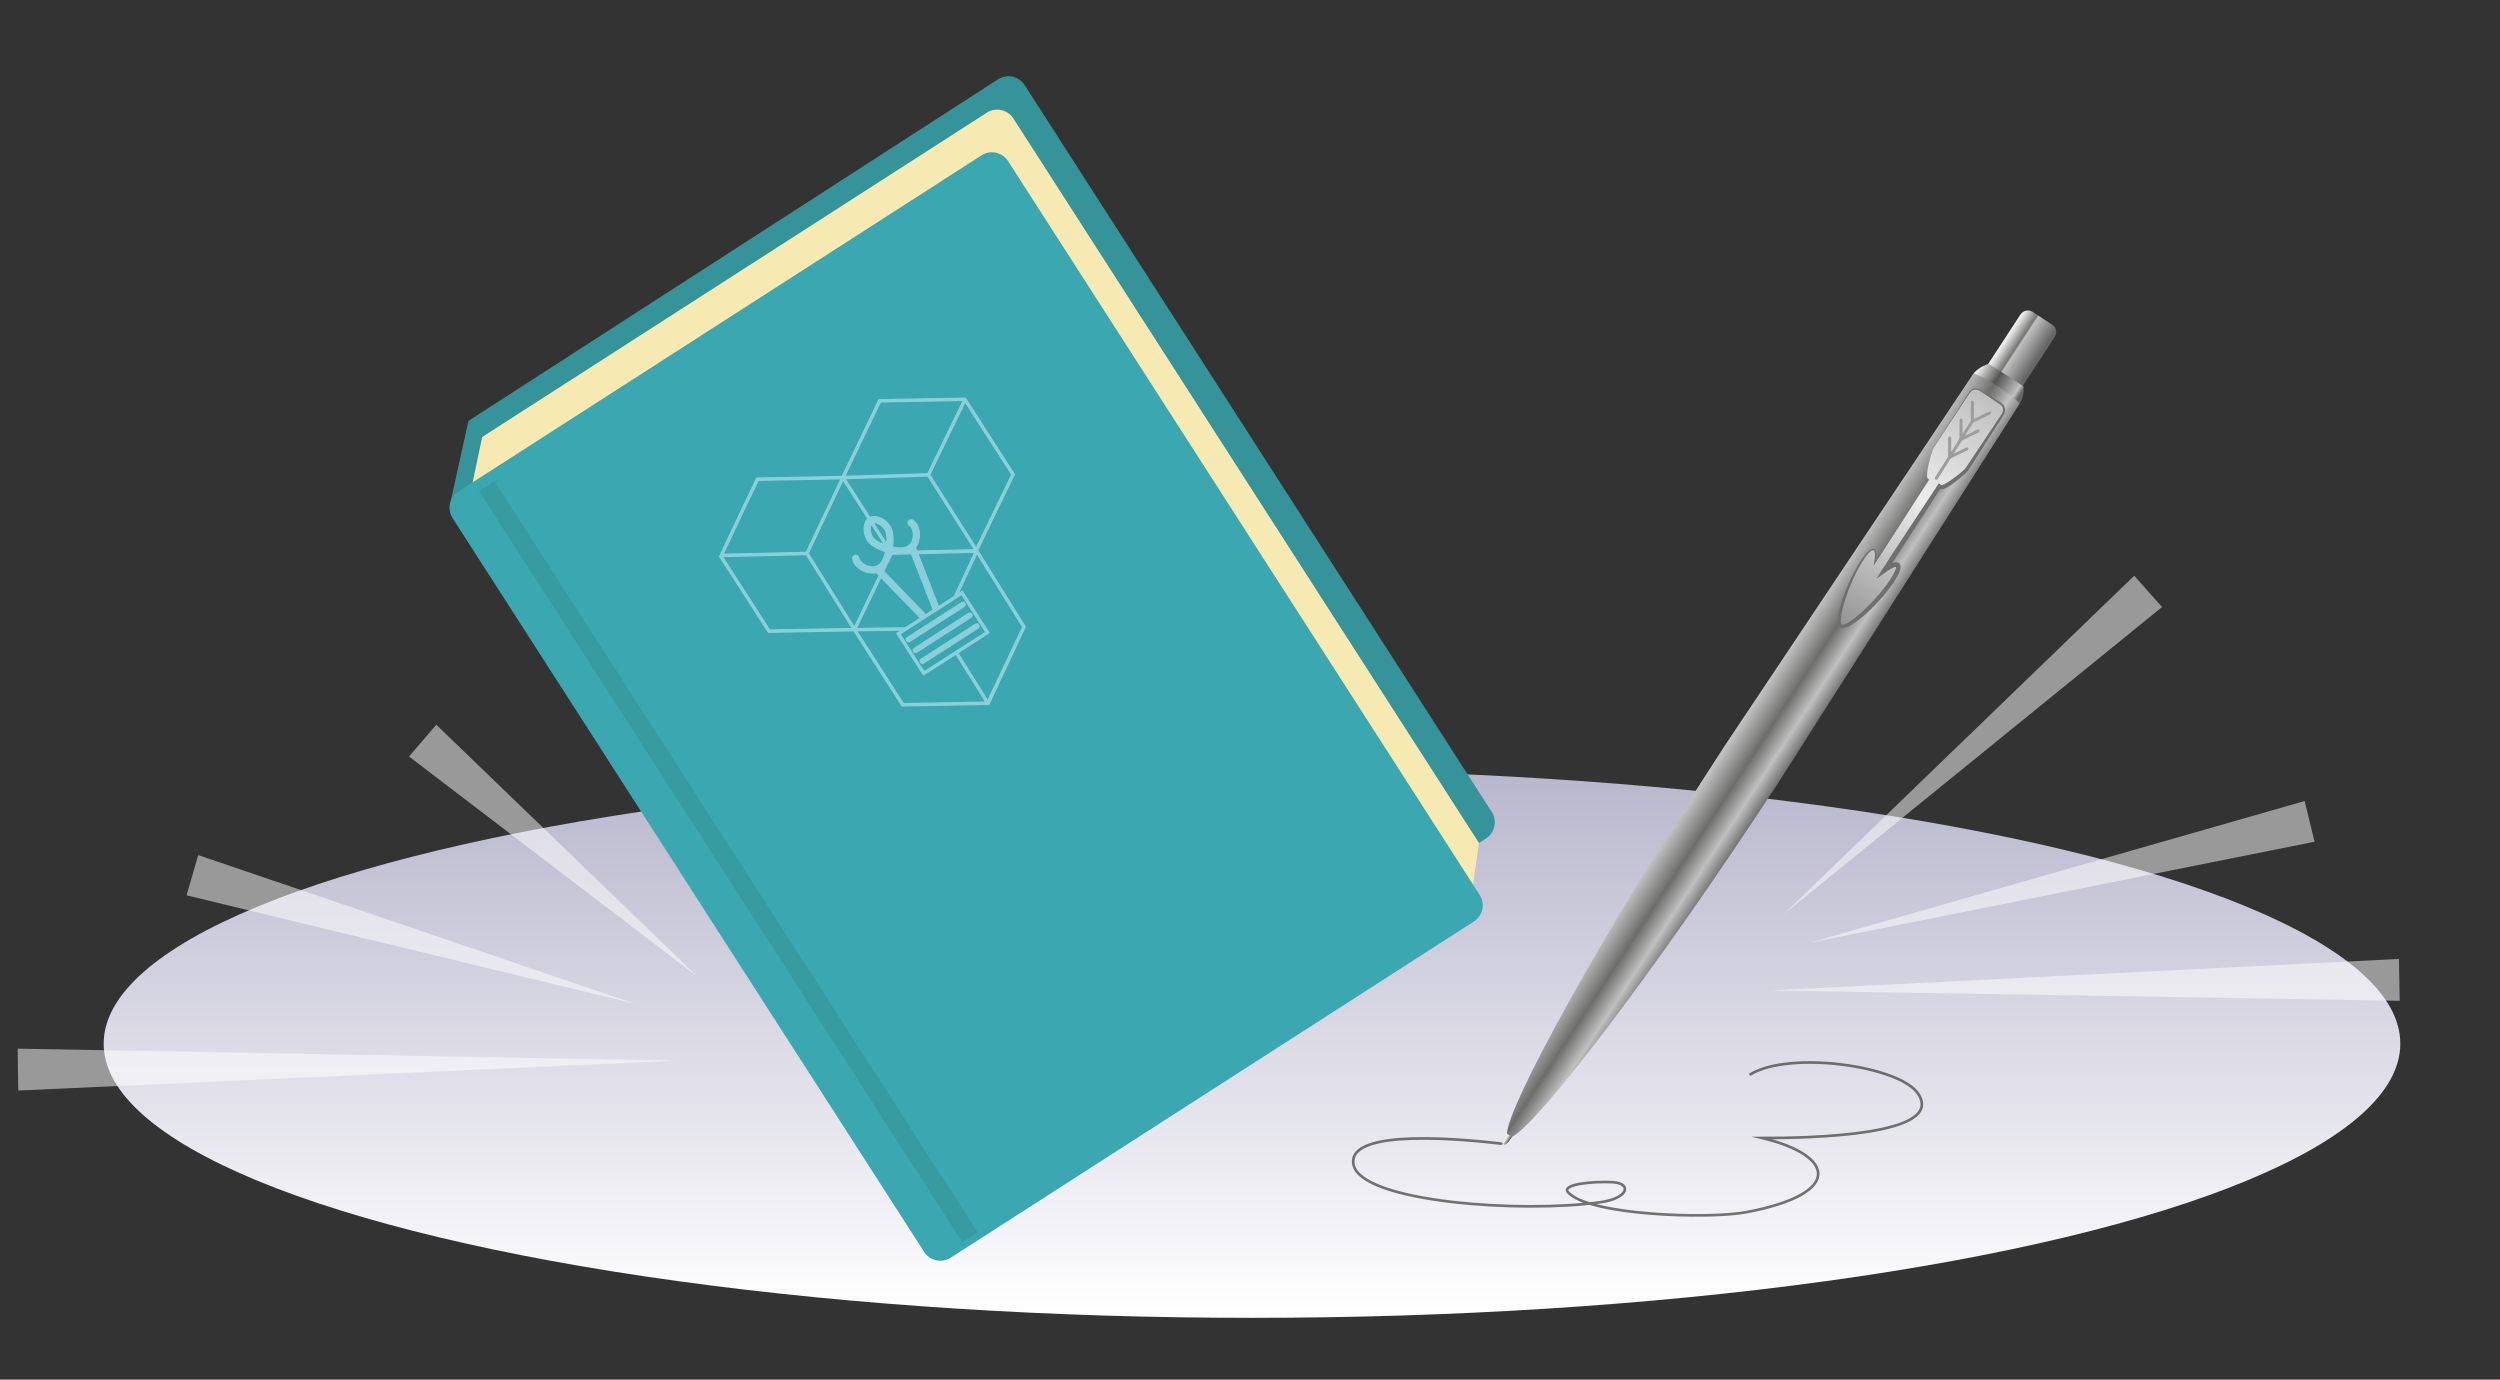 <?xml version="1.0" encoding="utf-8"?>
<!-- Generator: Adobe Illustrator 17.0.1, SVG Export Plug-In . SVG Version: 6.00 Build 0)  -->
<!DOCTYPE svg PUBLIC "-//W3C//DTD SVG 1.1//EN" "http://www.w3.org/Graphics/SVG/1.1/DTD/svg11.dtd">
<svg version="1.1" id="Ebene_1" xmlns="http://www.w3.org/2000/svg" xmlns:xlink="http://www.w3.org/1999/xlink" x="0px" y="0px"
	 width="418px" height="230.667px" viewBox="0 0 418 230.667" enable-background="new 0 0 418 230.667" xml:space="preserve">
<rect x="0" y="0" width="418" height="230.667" fill="#333333" stroke="none"/>
<linearGradient id="SVGID_1_" gradientUnits="userSpaceOnUse" x1="209.333" y1="220.343" x2="209.333" y2="128.669">
	<stop  offset="0" style="stop-color:#FFFFFF"/>
	<stop  offset="1" style="stop-color:#B8B6CC"/>
</linearGradient>
<ellipse fill="url(#SVGID_1_)" cx="209.333" cy="174.506" rx="192" ry="45.837"/>
<g>
	<g>
		<path fill="#349499" d="M249.416,135.751c0.962,1.496,0.528,3.489-0.968,4.45l-84.367,54.219c-1.496,0.962-3.489,0.528-4.45-0.968
			L75.239,84.341l3.091-13.974l88.54-57.106c1.496-0.962,3.489-0.528,4.45,0.968L249.416,135.751z"/>
		<path fill="#F7E9B2" d="M247.286,140.946l-1.24,8.683l-84.095,49.986c-1.496,0.962-3.489,0.528-4.45-0.968L78.981,80.862
			l1.641-7.799l84.367-54.219c1.496-0.962,3.489-0.528,4.45,0.968L247.286,140.946z"/>
		<path fill="#3BA7B0" d="M247.398,149.626c0.962,1.496,0.528,3.489-0.968,4.45l-87.465,56.21c-1.496,0.962-3.489,0.528-4.45-0.968
			L75.672,86.634c-0.962-1.496-0.528-3.489,0.968-4.45l87.465-56.21c1.496-0.962,3.489-0.528,4.45,0.968L247.398,149.626z"/>
		
			<rect x="120.217" y="69.473" transform="matrix(0.841 -0.541 0.541 0.841 -58.607 88.706)" opacity="0.6" fill="#349499" width="3.067" height="149.36"/>
	</g>
	<g>
		<path fill="#8BCFDC" stroke="#8BCFDC" stroke-width="0.201" stroke-miterlimit="10" d="M146.961,66.834l-6.154,12.83
			l-14.271,0.268l-2.7,5.629l-3.535,7.508l0.038-0.001l8.138,12.654l14.289-0.258l1.542,2.399l6.523,10.173l14.508-0.27l6.081-12.96
			l-7.954-12.794l6.139-12.705l-8.19-12.744L146.961,66.834z M146.009,87.396c0.417-0.079,1.355,0.21,1.976,1.176
			c0.281,0.438,0.374,1.363,0.292,2.364L146.009,87.396z M152.387,92.594l3.664,9.38l-1.263,0.811l-7.033-7.253l0.523-1.09
			c0.204-0.322,0.378-0.691,0.522-1.088l0.326-0.679L152.387,92.594z M154.517,112.322l-4.052-6.305l10.32-6.632l4.052,6.304
			L154.517,112.322z M151.396,104.965l-8.221,0.115l4.11-8.568l6.629,6.835L151.396,104.965z M156.925,101.412l-3.455-8.844
			l9.542-0.236l-3.456,7.39L156.925,101.412z M147.935,91.115c-0.926-0.34-1.71-0.802-1.987-1.234
			c-0.61-0.949-0.498-1.904-0.262-2.267L147.935,91.115z M145.119,86.732c-0.761,0.643-0.941,2.281-0.029,3.7
			c0.44,0.684,1.639,1.379,2.988,1.799c-0.234,1.005-0.645,1.906-1.223,2.277c-0.841,0.541-1.78,0.177-2.145-0.005
			c-0.693-0.345-1.093-0.872-1.117-1.193c-0.021-0.281-0.266-0.491-0.547-0.47c-0.281,0.022-0.491,0.267-0.47,0.547
			c0.057,0.753,0.716,1.549,1.679,2.029c0.755,0.376,1.556,0.48,2.273,0.316l0.472,0.486l-4.151,8.654l-7.712-12.345l5.819-12.271
			L145.119,86.732z M124.181,85.725l2.597-5.415l13.854-0.26l-5.834,12.303l-13.889,0.32L124.181,85.725z M142.532,105.085
			l-13.849,0.25l-7.896-12.278l14.029-0.323L142.532,105.085z M164.84,117.384l-13.791,0.26l-6.435-10.013l-1.391-2.169l7.566-0.106
			l-0.851,0.547l4.465,6.948l5.417-3.481l3.77,6.018L164.84,117.384z M170.986,104.831l-5.831,12.335l-0.591-0.943l-4.42-7.062
			l5.222-3.356l-4.465-6.948l-0.741,0.476l3.18-6.8L170.986,104.831z M162.951,91.913l-9.65,0.219l-0.234-0.6
			c0.447-0.584,0.685-1.355,0.657-2.199c-0.036-1.075-0.487-2.005-1.148-2.37c-0.246-0.136-0.557-0.046-0.692,0.2
			c-0.136,0.247-0.046,0.557,0.2,0.693c0.282,0.155,0.595,0.738,0.621,1.512c0.014,0.407-0.045,1.412-0.887,1.953
			c-0.578,0.371-1.569,0.371-2.58,0.166c0.178-1.402,0.044-2.781-0.395-3.465c-0.918-1.429-2.497-1.942-3.395-1.502l-4.157-6.487
			l13.848-0.442L162.951,91.913z M155.12,79.208l-13.883,0.444l5.966-12.439l13.86-0.261L155.12,79.208z M169.168,79.333
			l-5.943,12.298l-7.765-12.249l5.909-12.185L169.168,79.333z"/>
		<path fill="#8BCFDC" stroke="#8BCFDC" stroke-width="0.201" stroke-miterlimit="10" d="M160.799,100.752l-9.094,5.845
			c-0.178,0.114-0.229,0.351-0.115,0.528c0.114,0.178,0.351,0.229,0.528,0.115l9.094-5.845c0.178-0.114,0.229-0.351,0.115-0.528
			C161.213,100.689,160.976,100.638,160.799,100.752z"/>
		<path fill="#8BCFDC" stroke="#8BCFDC" stroke-width="0.201" stroke-miterlimit="10" d="M161.96,102.559l-9.094,5.845
			c-0.178,0.114-0.229,0.351-0.115,0.528c0.114,0.178,0.351,0.229,0.528,0.115l9.094-5.845c0.178-0.114,0.229-0.351,0.115-0.528
			C162.374,102.497,162.138,102.445,161.96,102.559z"/>
		<path fill="#8BCFDC" stroke="#8BCFDC" stroke-width="0.201" stroke-miterlimit="10" d="M163.121,104.366l-9.094,5.845
			c-0.178,0.114-0.229,0.351-0.115,0.528c0.114,0.178,0.351,0.229,0.528,0.115l9.094-5.845c0.178-0.114,0.229-0.351,0.115-0.528
			C163.536,104.304,163.299,104.252,163.121,104.366z"/>
	</g>
</g>
<path opacity="0.7" fill="none" stroke="#3C3C3B" stroke-width="0.447" stroke-linecap="round" stroke-miterlimit="10" d="
	M251,191.214c-4.667-0.533-26.167-2.932-24.667,3.598c1.417,6.17,28.006,8.092,41.333,6.188c4.667-0.667,5.196-3.148,2-3.333
	c-3.22-0.187-8.667,0.325-7.5,1.667c3.367,3.872,23.5,4.54,29.833,3.341c16.247-3.077,14.846-9.461,2.679-12.393
	c7.833,0,30.833-0.4,26-7.462c-3.149-4.601-21.333-7.196-28-3.198"/>
<g>
	<g>
		<g>
			
				<linearGradient id="SVGID_2_" gradientUnits="userSpaceOnUse" x1="-311.416" y1="631.915" x2="-304.563" y2="631.915" gradientTransform="matrix(0.838 0.546 -0.546 0.838 941.01 -302.113)">
				<stop  offset="0" style="stop-color:#ECECEC"/>
				<stop  offset="0.312" style="stop-color:#757574"/>
				<stop  offset="0.355" style="stop-color:#C0C0C0"/>
				<stop  offset="0.887" style="stop-color:#686767"/>
			</linearGradient>
			<path fill="url(#SVGID_2_)" d="M337.818,65.124c-0.462,0.709-1.363,0.94-2.012,0.517l-3.391-2.212
				c-0.649-0.423-0.8-1.341-0.337-2.049l5.707-8.748c0.462-0.709,1.363-0.94,2.012-0.517l3.391,2.212
				c0.649,0.423,0.8,1.341,0.337,2.049L337.818,65.124z"/>
			
				<linearGradient id="SVGID_3_" gradientUnits="userSpaceOnUse" x1="-312.598" y1="637.795" x2="-303.381" y2="637.795" gradientTransform="matrix(0.838 0.546 -0.546 0.838 941.01 -302.113)">
				<stop  offset="0" style="stop-color:#ECECEC"/>
				<stop  offset="0.382" style="stop-color:#545453"/>
				<stop  offset="0.801" style="stop-color:#C0C0C0"/>
				<stop  offset="0.887" style="stop-color:#686767"/>
			</linearGradient>
			<path fill="url(#SVGID_3_)" d="M329.974,62.443c0,0,1.035-1.268,2.613-1.597l5.74,3.744c0.255,1.467-0.634,2.888-0.634,2.888
				L329.974,62.443z"/>
			
				<linearGradient id="SVGID_4_" gradientUnits="userSpaceOnUse" x1="-308.523" y1="787.536" x2="-307.456" y2="787.536" gradientTransform="matrix(0.838 0.546 -0.546 0.838 941.01 -302.113)">
				<stop  offset="0" style="stop-color:#ECECEC"/>
				<stop  offset="0.581" style="stop-color:#545453"/>
				<stop  offset="0.65" style="stop-color:#C0C0C0"/>
				<stop  offset="0.887" style="stop-color:#686767"/>
			</linearGradient>
			<path fill="url(#SVGID_4_)" d="M252.974,189.893c-0.897,1.375-1.324,1.592-1.57,1.431c-0.247-0.161-0.22-0.639,0.677-2.014
				c0.897-1.375,1.824-2.359,2.07-2.198S253.871,188.518,252.974,189.893z"/>
			
				<linearGradient id="SVGID_5_" gradientUnits="userSpaceOnUse" x1="-313.43" y1="713.516" x2="-302.549" y2="713.516" gradientTransform="matrix(0.838 0.546 -0.546 0.838 941.01 -302.113)">
				<stop  offset="0" style="stop-color:#C0C0C0"/>
				<stop  offset="0.412" style="stop-color:#6D6D6C"/>
				<stop  offset="0.72" style="stop-color:#C0C0C0"/>
				<stop  offset="0.823" style="stop-color:#A09F9F"/>
				<stop  offset="1" style="stop-color:#686767"/>
			</linearGradient>
			<path fill="url(#SVGID_5_)" d="M252.471,189.877c0.11,0.072,0.214,0.146,0.321,0.218c4.152-1.942,23.614-27.142,44.693-59.456
				c0.924-1.416,39.305-61.765,40.208-63.161c0,0-0.734-0.969-3.652-2.873s-4.067-2.163-4.067-2.163
				c-0.914,1.389-40.678,60.836-41.602,62.252c-21.085,32.323-36.308,60.298-36.404,64.868
				C252.136,189.665,252.304,189.768,252.471,189.877z"/>
			<g>
				<linearGradient id="SVGID_6_" gradientUnits="userSpaceOnUse" x1="309.228" y1="105.49" x2="332.113" y2="65.85">
					<stop  offset="0" style="stop-color:#939393"/>
					<stop  offset="0.543" style="stop-color:#ECECEC"/>
					<stop  offset="1" style="stop-color:#C0C0C0"/>
				</linearGradient>
				<path fill="url(#SVGID_6_)" d="M322.35,80.046c-0.572-0.373,0.599-4.685,0.972-5.257l6.001-9.199
					c0.373-0.572,1.139-0.733,1.712-0.36l3.502,2.285c0.572,0.373,0.733,1.14,0.36,1.712l-6.001,9.199
					c-0.373,0.572-3.848,3.381-4.42,3.008l-0.206-0.134l-9.131,13.997c1.13-0.804,1.965-1.126,2.202-0.757
					c0.441,0.689-1.35,3.5-4,6.279c-2.555,2.68-4.97,4.345-5.534,3.844c-0.686-0.315-0.136-3.196,1.288-6.614
					c1.476-3.545,3.327-6.317,4.135-6.191c0.434,0.067,0.475,0.962,0.195,2.32l9.131-13.997L322.35,80.046z"/>
				<path fill="#706F6F" d="M322.35,80.046c-0.165-0.155-0.14-0.402-0.156-0.607c0.002-0.215,0.021-0.429,0.045-0.642
					c0.055-0.426,0.133-0.848,0.223-1.268c0.189-0.837,0.401-1.671,0.708-2.475c0.398-0.767,0.912-1.454,1.363-2.185l1.397-2.162
					l2.789-4.326c0.247-0.356,0.423-0.736,0.729-1.073c0.342-0.328,0.837-0.458,1.287-0.322c0.457,0.155,0.759,0.437,1.139,0.652
					l1.086,0.691l1.086,0.691c0.344,0.251,0.766,0.383,1.034,0.86c0.249,0.42,0.235,0.969-0.012,1.392l-0.69,1.094l-2.764,4.342
					l-1.382,2.171l-0.691,1.086l-0.345,0.543l-0.043,0.068l-0.061,0.082c-0.033,0.042-0.063,0.084-0.109,0.131
					c-0.085,0.094-0.172,0.185-0.249,0.257c-0.639,0.612-1.308,1.155-2.012,1.674c-0.354,0.257-0.712,0.508-1.106,0.73
					c-0.198,0.111-0.401,0.216-0.648,0.299c-0.052,0.024-0.139,0.036-0.215,0.049c-0.073,0.012-0.148,0.032-0.296-0.01
					c-0.061-0.016-0.131-0.042-0.176-0.064l-0.068-0.044l-0.135-0.087l0.487-0.102c-3.034,4.672-6.023,9.374-9.093,14.021
					l-0.562-0.539c0.303-0.208,0.608-0.412,0.944-0.59c0.339-0.173,0.668-0.363,1.204-0.379c0.152,0.029,0.327,0.035,0.478,0.191
					c0.038,0.034,0.073,0.071,0.106,0.108l0.024,0.028l0.038,0.076l0.003,0.008l0.011,0.031c0.015,0.049,0.031,0.067,0.045,0.142
					c0.06,0.373-0.012,0.556-0.063,0.755c-0.116,0.392-0.286,0.722-0.463,1.048c-0.726,1.283-1.621,2.41-2.563,3.495
					c-0.947,1.078-1.952,2.105-3.046,3.043c-0.547,0.468-1.112,0.918-1.72,1.321c-0.303,0.203-0.622,0.39-0.963,0.553
					c-0.175,0.077-0.357,0.149-0.56,0.199c-0.209,0.024-0.467,0.102-0.764-0.128l0.07,0.045c-0.327-0.184-0.355-0.451-0.413-0.65
					c-0.032-0.205-0.036-0.399-0.031-0.59c0.021-0.376,0.071-0.74,0.142-1.096c0.139-0.714,0.337-1.405,0.56-2.087
					c0.45-1.363,0.997-2.682,1.621-3.969c0.63-1.281,1.32-2.54,2.2-3.681c0.224-0.282,0.458-0.559,0.747-0.796
					c0.141-0.12,0.303-0.227,0.503-0.292c0.049-0.016,0.112-0.013,0.167-0.017l0.043-0.001c0.02,0.004-0.015-0.009,0.051,0.009
					l0.015,0.007l0.061,0.027c0.072,0.009,0.186,0.149,0.238,0.239c0.15,0.382,0.126,0.752,0.094,1.11
					c-0.032,0.36-0.1,0.713-0.171,1.063l-0.165-0.068l9.206-13.948l0,0.001L322.35,80.046z M322.35,80.046l0.206,0.133l0,0.002
					l-9.056,14.046l-0.246,0.382l0.081-0.45c0.063-0.347,0.122-0.695,0.144-1.043c0.029-0.342,0.025-0.711-0.094-0.991
					c-0.119-0.277-0.463-0.109-0.709,0.119c-0.257,0.219-0.48,0.493-0.69,0.771c-0.831,1.13-1.489,2.392-2.082,3.671
					c-0.587,1.282-1.101,2.606-1.511,3.951c-0.203,0.673-0.382,1.354-0.499,2.039c-0.06,0.342-0.098,0.684-0.11,1.018
					c-0.027,0.312,0.083,0.713,0.139,0.712l0.044-0.001l0.026,0.047c0.024,0.044,0.427-0.024,0.698-0.181
					c0.296-0.151,0.588-0.33,0.871-0.529c0.567-0.394,1.107-0.843,1.629-1.31c1.037-0.941,2.022-1.95,2.94-3.016
					c0.909-1.065,1.778-2.188,2.441-3.386c0.16-0.298,0.31-0.607,0.392-0.899c0.055-0.139,0.042-0.313,0.07-0.294
					c0.008-0.013-0.025-0.075-0.035-0.11l-0.012-0.031l-0.003-0.008l-0.001-0.004c0.015,0.029-0.035-0.07,0.033,0.064l-0.001,0.006
					c0,0.007,0.003,0.014,0.008,0.018c0.039,0.005,0.007,0.018-0.004,0.005c-0.177,0.004-0.516,0.131-0.794,0.296
					c-0.291,0.157-0.575,0.351-0.856,0.547l-1.652,1.153l1.09-1.692c3.016-4.683,6.115-9.313,9.168-13.973l0.185-0.283l0.302,0.18
					c0.284,0.17,0.089,0.1,0.298,0.079c0.161-0.052,0.343-0.141,0.52-0.237c0.358-0.191,0.71-0.426,1.055-0.665
					c0.688-0.483,1.366-1.009,1.978-1.571c0.29-0.229,0.496-0.596,0.743-0.96l0.715-1.07l1.43-2.14l2.86-4.28l0.707-1.067
					c0.192-0.314,0.217-0.733,0.031-1.061c-0.131-0.317-0.574-0.527-0.914-0.771l-1.07-0.715l-1.07-0.715
					c-0.358-0.217-0.712-0.529-1.069-0.651c-0.374-0.129-0.816-0.014-1.1,0.244c-0.282,0.289-0.489,0.695-0.737,1.036l-2.835,4.296
					l-1.415,2.149c-0.455,0.724-0.981,1.417-1.378,2.165c-0.313,0.796-0.532,1.629-0.728,2.463
					c-0.094,0.418-0.175,0.839-0.234,1.264c-0.026,0.213-0.046,0.426-0.051,0.641C322.214,79.645,322.186,79.889,322.35,80.046z"/>
			</g>
		</g>
	</g>
	<g>
		<polyline fill="none" stroke="#9D9D9C" stroke-width="0.506" stroke-linecap="round" stroke-miterlimit="10" points="
			332.661,69.057 329.77,70.444 329.781,67.237 		"/>
		<polyline fill="none" stroke="#9D9D9C" stroke-width="0.506" stroke-linecap="round" stroke-miterlimit="10" points="
			330.767,72.055 327.875,73.442 327.887,70.235 		"/>
		<polyline fill="none" stroke="#9D9D9C" stroke-width="0.506" stroke-linecap="round" stroke-miterlimit="10" points="
			328.872,75.053 325.981,76.439 325.992,73.233 		"/>
		
			<line fill="none" stroke="#9D9D9C" stroke-width="0.506" stroke-linecap="round" stroke-miterlimit="10" x1="323.75" y1="79.97" x2="329.92" y2="70.206"/>
	</g>
</g>
<g opacity="0.5">
	<polygon fill="#FFFFFF" points="72.947,121.178 116.667,163.333 68.387,126.489 	"/>
</g>
<g opacity="0.5">
	<polygon fill="#FFFFFF" points="33.143,142.972 106.167,167.833 31.19,149.694 	"/>
</g>
<g opacity="0.5">
	<polygon fill="#FFFFFF" points="2.954,175.337 113.167,177.333 3.05,182.336 	"/>
</g>
<g opacity="0.5">
	<polygon fill="#FFFFFF" points="361.489,101.499 298.237,152.855 356.847,96.259 	"/>
</g>
<g opacity="0.5">
	<polygon fill="#FFFFFF" points="386.992,140.735 302.584,157.623 385.341,133.932 	"/>
</g>
<g opacity="0.5">
	<polygon fill="#FFFFFF" points="401.226,167.333 295.942,165.606 401.108,160.334 	"/>
</g>
</svg>
